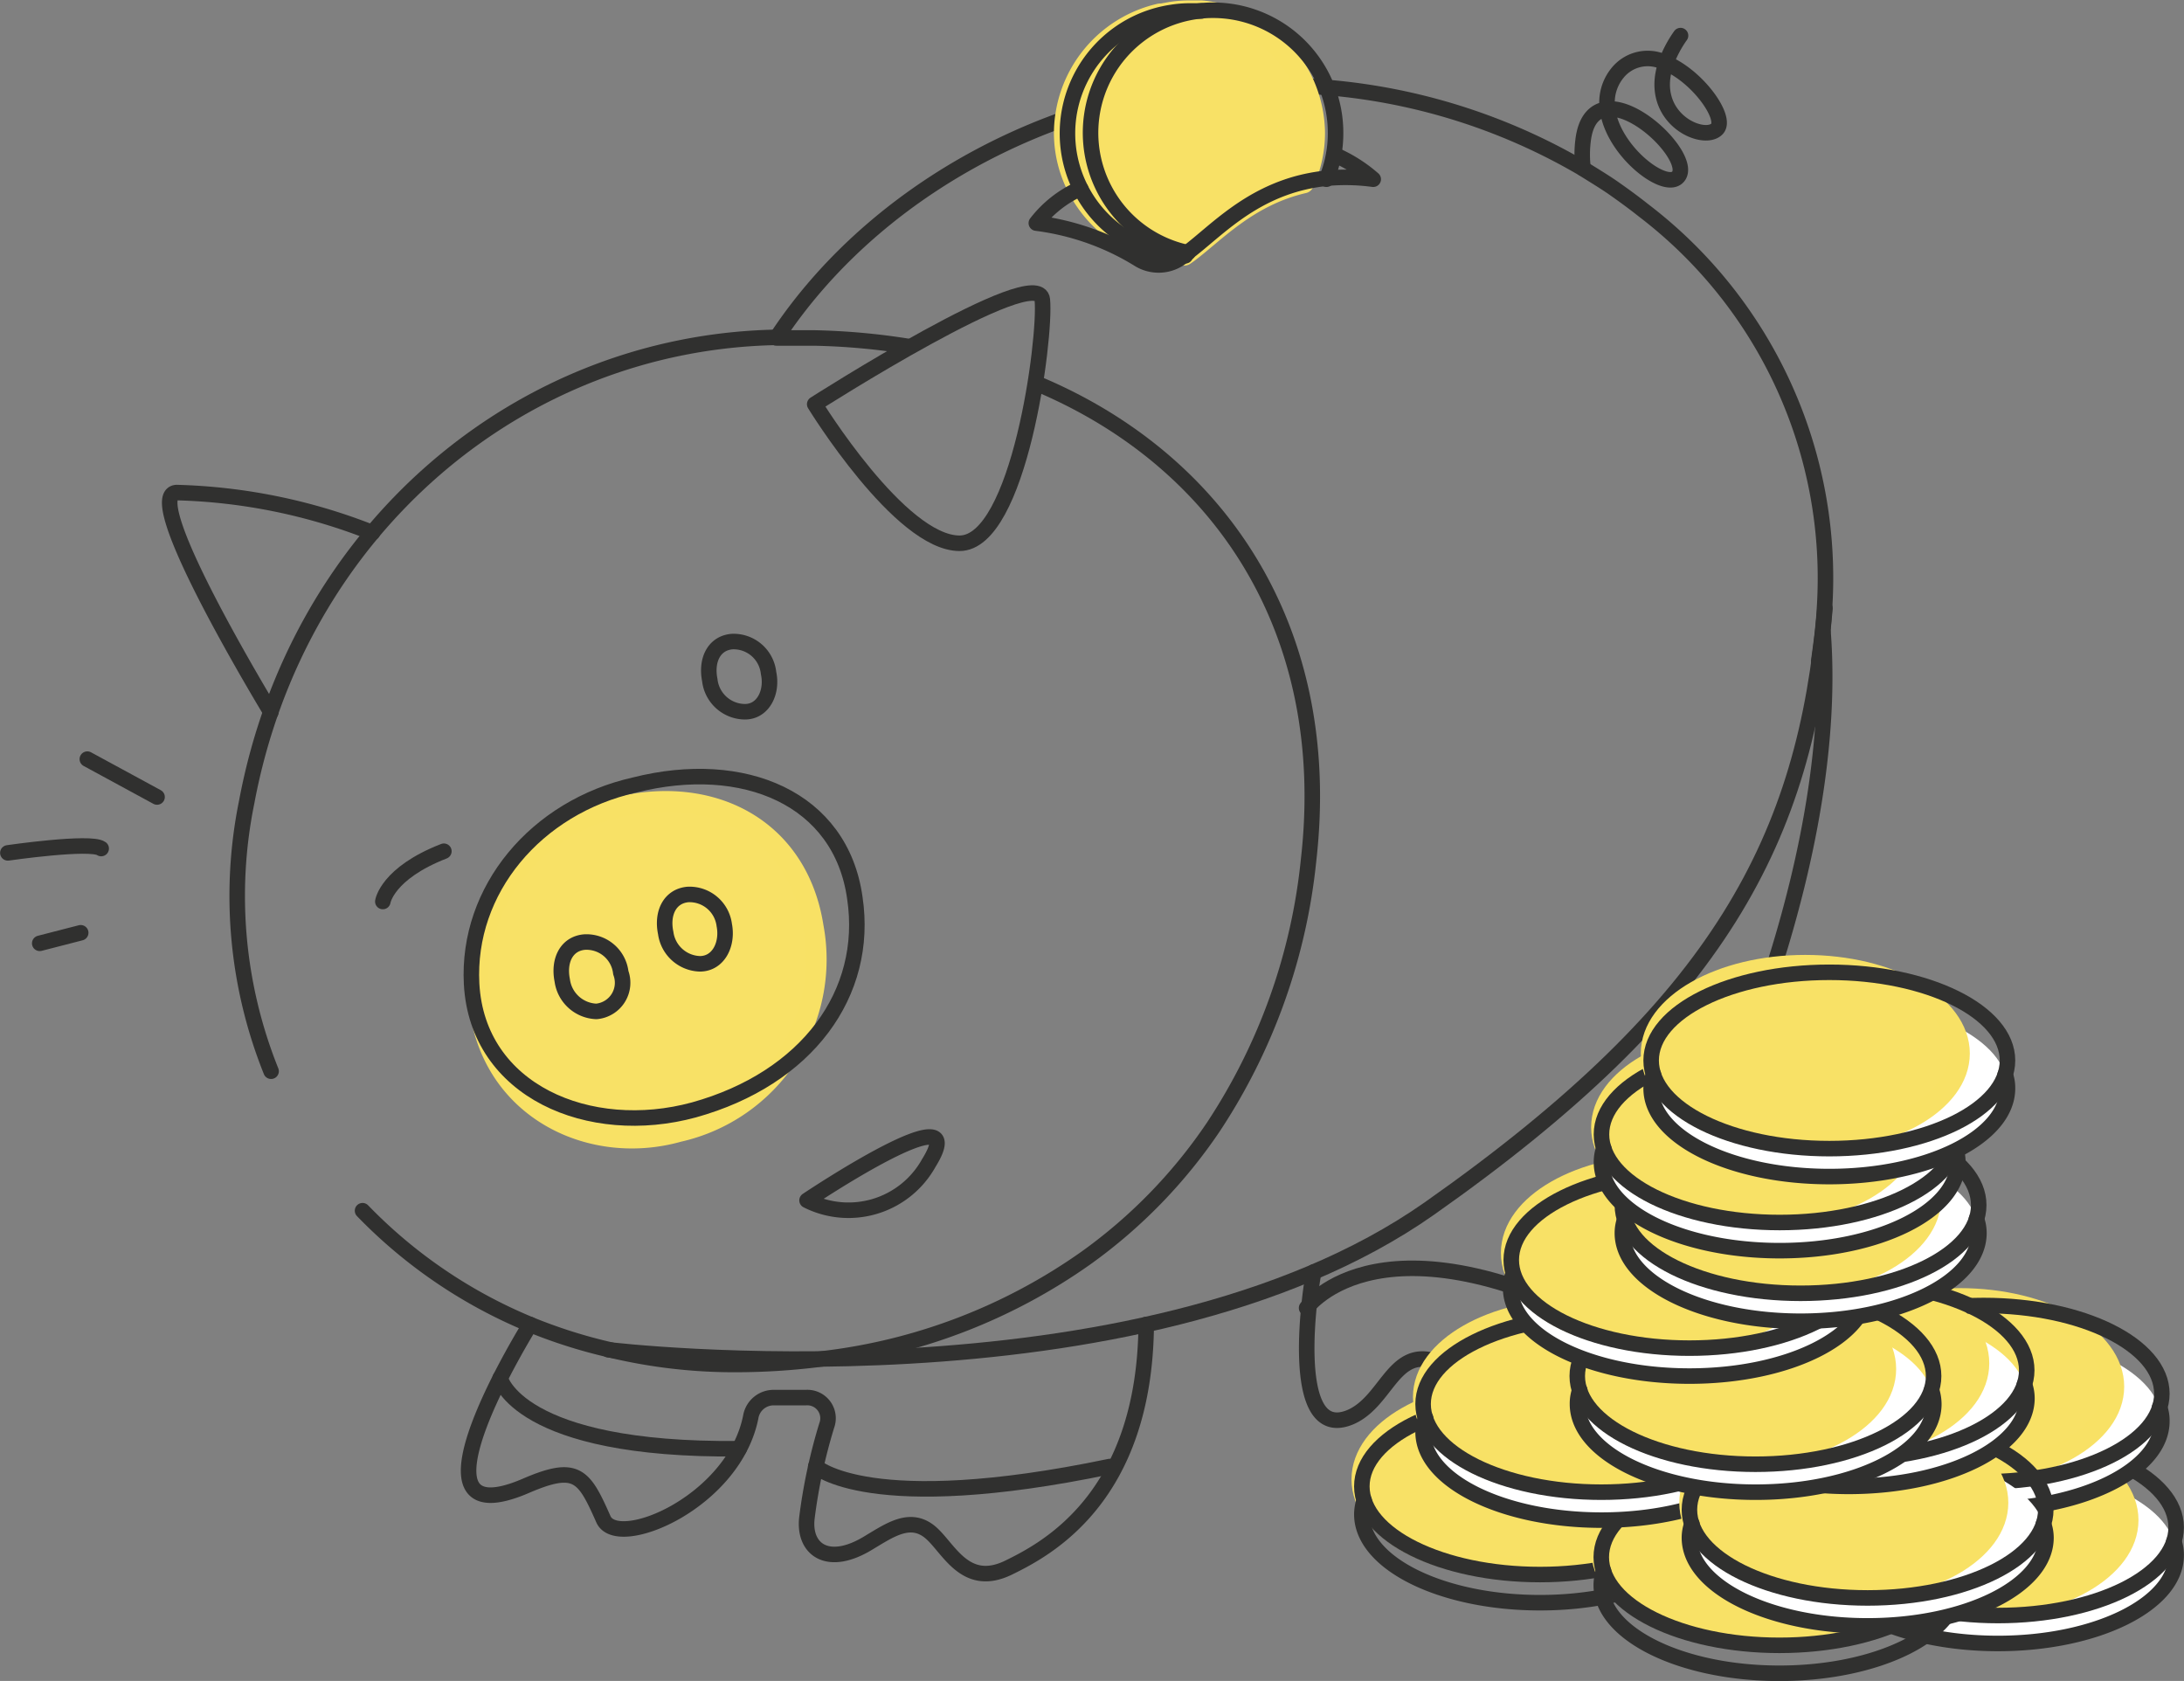 <svg xmlns="http://www.w3.org/2000/svg" viewBox="0 0 105.54 81.22"><rect x="0" y="0" width="105.54" height="81.22" fill="#808080" stroke="none"/><defs><style>.cls-1{fill:none;stroke:#30302f;stroke-linecap:round;stroke-width:0.75px;}.cls-1,.cls-2{stroke-linejoin:round;}.cls-2{fill:#f8e166;stroke:#f8e165;}.cls-3{fill:#fff;}</style></defs><title>cost</title><g id="Layer_2" data-name="Layer 2"><g id="Layer_1-2" data-name="Layer 1"><g id="price"><path class="cls-1" d="M87.89,32s0,0,0-.06c.06-.46.13-.93.18-1.4s.08-.8.1-1.2a22.34,22.34,0,0,0-8.74-19.17c-.49-.39-1-.76-1.5-1.11h0c-.48-.33-1-.64-1.46-.93a29.25,29.25,0,0,0-14.27-4c-9.48-.49-19.49,4.31-24.68,12.2q.91,0,1.83,0a32.91,32.91,0,0,1,4.61.42"/><path class="cls-1" d="M13.1,51.76a22.71,22.71,0,0,1-1.18-13c2.46-13.13,13.16-22.23,25.62-22.46"/><path class="cls-1" d="M50.08,18.52c8.87,3.7,14.41,11.94,13.16,23a28.61,28.61,0,0,1-4.61,12.94,24.88,24.88,0,0,1-6.16,6.33h0a27.54,27.54,0,0,1-12.67,4.86s0,0,0,0a32.89,32.89,0,0,1-4.16.28,25.78,25.78,0,0,1-6.17-.71A24.79,24.79,0,0,1,25.62,64h0a24,24,0,0,1-8.1-5.5"/><path class="cls-1" d="M29.4,65.22S55,68.29,69.08,58.39s18.17-17.9,19.11-29"/><path class="cls-1" d="M25.62,64h0s-6.56,10.53-.2,7.79c2.46-1.06,2.8-.5,3.74,1.62.68,1.53,6.35-.84,7.13-5a1.12,1.12,0,0,1,1.11-.88h1.55a1,1,0,0,1,1,1.35A26.54,26.54,0,0,0,39,73.29c-.21,1.57,1,2.48,3,1.24,1-.6,1.94-1.25,2.87-.56s1.69,2.83,3.86,1.78c1.82-.89,6.59-3.36,6.66-11.75h0"/><path class="cls-1" d="M63.49,61.46h0c-.09.3-1.41,8.4,1.8,7,1.62-.73,2-3.05,3.73-2.77,2.29.37-2.24,8.58,7.73.9a15.9,15.9,0,0,0,6.42-13.21s5.73-12,4.93-22.8a0,0,0,0,0,0,0h0"/><path class="cls-1" d="M39.37,19.53s4.12,6.72,7,6.72,4.18-9.9,4-11.77S39.37,19.53,39.37,19.53Z"/><path class="cls-1" d="M81.21,1.72a5.55,5.55,0,0,0-.7,1.33c1.55.66,2.95,2.64,2.47,3.17-.64.7-3.39-.51-2.47-3.17a1.87,1.87,0,0,0-2.35.48,2.25,2.25,0,0,0-.48,1.74c1.57-.15,4,2.41,3.44,3.23s-3.19-1.18-3.44-3.23c-.59.06-1.06.49-1.18,1.53a5.48,5.48,0,0,0,0,1.34"/><path class="cls-1" d="M13.09,34.41C11.78,32.23,6.9,23.91,8.53,23.8A27.59,27.59,0,0,1,18,25.74"/><path class="cls-2" d="M32.79,54.68a8.53,8.53,0,0,0,6.51-9.89c-.75-4.8-4.95-6.91-9.54-5.76a8.59,8.59,0,0,0-6.62,9.26C23.56,53.45,28.42,55.91,32.79,54.68Z"/><path class="cls-1" d="M33.53,53.63C39,52.11,42,48,41.31,43.39c-.67-4.82-5.37-6.79-10.64-5.46C25.9,39,22.55,43,22.79,47.54,23.07,52.73,28.5,55,33.53,53.63Z"/><path class="cls-1" d="M24.17,66.59S25,70.11,35.72,70"/><path class="cls-1" d="M39.42,70.86s2.56,2.43,14.21,0"/><path class="cls-1" d="M63.14,63.2S66.85,58,78.77,64.73"/><path class="cls-1" d="M30,47a1.67,1.67,0,0,0-1.76-1.48c-.87.08-1.26.9-1.07,1.85a1.73,1.73,0,0,0,1.65,1.5A1.39,1.39,0,0,0,30,47Z"/><path class="cls-1" d="M35,44.7a1.69,1.69,0,0,0-1.76-1.48c-.87.08-1.27.9-1.07,1.86a1.72,1.72,0,0,0,1.65,1.49C34.72,46.57,35.18,45.62,35,44.7Z"/><path class="cls-1" d="M37.14,32.52A1.7,1.7,0,0,0,35.37,31c-.87.08-1.26.9-1.07,1.86A1.72,1.72,0,0,0,36,34.39C36.88,34.39,37.34,33.44,37.14,32.52Z"/><path class="cls-1" d="M39,58a4.44,4.44,0,0,0,5.88-1.8C47.15,52.54,39,58,39,58Z"/><path class="cls-1" d="M18.5,43.56s.2-1.36,2.95-2.43"/><path class="cls-2" d="M63.53,6.41A5.8,5.8,0,0,1,63,8.84h0c-2.69.62-4.28,2.39-5.59,3.37l-.17.12a4.93,4.93,0,0,1-.66-.07c-.24,0-.47-.09-.7-.14a6,6,0,0,1-3.74-2.93,5.77,5.77,0,0,1-.71-2.78A5.94,5.94,0,0,1,56.05.67l.09,0,.44-.08a5.46,5.46,0,0,1,.9-.07h.58s0,0,0,0h0A6,6,0,0,1,63.53,6.41Z"/><path class="cls-1" d="M58.06.53h0l-.22,0h-.32a5.46,5.46,0,0,0-.9.07,5.91,5.91,0,0,0,0,11.69,4.93,4.93,0,0,0,.66.07"/><path class="cls-1" d="M64.1,8.66a5.55,5.55,0,0,0,.34-1.14,5.8,5.8,0,0,0,.1-1.11,5.92,5.92,0,1,0-7.13,5.8"/><path class="cls-1" d="M52.23,9.14l-.09,0a5.53,5.53,0,0,0-2.06,1.64,12.4,12.4,0,0,1,5,1.78,1.83,1.83,0,0,0,2.19-.28l.17-.12c1.31-1,2.9-2.75,5.59-3.37h0a9,9,0,0,1,1.1-.18,10,10,0,0,1,2.23.05,7.13,7.13,0,0,0-1.89-1.19"/><ellipse class="cls-2" cx="73.26" cy="71.48" rx="7.45" ry="4.26"/><ellipse class="cls-1" cx="74.42" cy="71.82" rx="8.61" ry="4.26"/><path class="cls-1" d="M82.92,72.5a2,2,0,0,1,.11.67c0,2.36-3.85,4.27-8.61,4.27s-8.61-1.91-8.61-4.27a2.29,2.29,0,0,1,.11-.67"/><ellipse class="cls-3" cx="96.55" cy="75.15" rx="8.61" ry="4.26"/><ellipse class="cls-2" cx="95.39" cy="73.45" rx="7.45" ry="4.26"/><ellipse class="cls-1" cx="96.55" cy="73.8" rx="8.61" ry="4.26"/><path class="cls-1" d="M105.05,74.48a1.92,1.92,0,0,1,.11.67c0,2.35-3.85,4.26-8.61,4.26s-8.61-1.91-8.61-4.26a2.19,2.19,0,0,1,.11-.67"/><ellipse class="cls-3" cx="95.85" cy="68.69" rx="8.61" ry="4.26"/><ellipse class="cls-2" cx="94.7" cy="67" rx="7.45" ry="4.26"/><ellipse class="cls-1" cx="95.86" cy="67.34" rx="8.61" ry="4.26"/><path class="cls-1" d="M104.36,68a1.92,1.92,0,0,1,.11.67c0,2.35-3.86,4.26-8.61,4.26S87.25,71,87.25,68.69a1.92,1.92,0,0,1,.11-.67"/><ellipse class="cls-2" cx="84.84" cy="74.89" rx="7.45" ry="4.26"/><ellipse class="cls-1" cx="85.99" cy="75.24" rx="8.61" ry="4.26"/><path class="cls-1" d="M94.49,75.91a2,2,0,0,1,.11.68c0,2.35-3.85,4.26-8.61,4.26s-8.61-1.91-8.61-4.26a2.3,2.3,0,0,1,.11-.68"/><ellipse class="cls-3" cx="77.38" cy="69.2" rx="8.61" ry="4.26"/><ellipse class="cls-2" cx="76.23" cy="67.5" rx="7.45" ry="4.26"/><ellipse class="cls-1" cx="77.38" cy="67.84" rx="8.61" ry="4.26"/><path class="cls-1" d="M85.89,68.52a2.29,2.29,0,0,1,.11.67c0,2.36-3.86,4.26-8.61,4.26s-8.62-1.9-8.62-4.26a2,2,0,0,1,.12-.67"/><ellipse class="cls-3" cx="90.25" cy="74.3" rx="8.61" ry="4.26"/><ellipse class="cls-2" cx="89.1" cy="72.61" rx="7.45" ry="4.26"/><ellipse class="cls-1" cx="90.25" cy="72.95" rx="8.61" ry="4.26"/><path class="cls-1" d="M98.75,73.63a2,2,0,0,1,.12.67c0,2.35-3.86,4.26-8.62,4.26s-8.61-1.91-8.61-4.26a2,2,0,0,1,.12-.67"/><ellipse class="cls-3" cx="89.33" cy="67.57" rx="8.61" ry="4.26"/><ellipse class="cls-2" cx="88.18" cy="65.87" rx="7.45" ry="4.26"/><ellipse class="cls-1" cx="89.33" cy="66.21" rx="8.61" ry="4.26"/><path class="cls-1" d="M97.83,66.89a2,2,0,0,1,.12.67c0,2.36-3.86,4.26-8.61,4.26s-8.62-1.9-8.62-4.26a2,2,0,0,1,.12-.67"/><ellipse class="cls-3" cx="84.83" cy="67.84" rx="8.61" ry="4.26"/><ellipse class="cls-2" cx="83.68" cy="66.15" rx="7.45" ry="4.26"/><ellipse class="cls-1" cx="84.83" cy="66.49" rx="8.61" ry="4.26"/><path class="cls-1" d="M93.34,67.17a2.24,2.24,0,0,1,.11.67c0,2.36-3.86,4.26-8.61,4.26s-8.61-1.9-8.61-4.26a2,2,0,0,1,.11-.67"/><ellipse class="cls-3" cx="81.64" cy="62.23" rx="8.61" ry="4.26"/><ellipse class="cls-2" cx="80.48" cy="60.54" rx="7.45" ry="4.26"/><ellipse class="cls-1" cx="81.64" cy="60.88" rx="8.61" ry="4.26"/><path class="cls-1" d="M90.14,61.56a2,2,0,0,1,.11.67c0,2.36-3.85,4.26-8.61,4.26S73,64.59,73,62.23a2,2,0,0,1,.11-.67"/><ellipse class="cls-3" cx="87.01" cy="59.58" rx="8.61" ry="4.26"/><ellipse class="cls-2" cx="85.86" cy="57.88" rx="7.45" ry="4.26"/><ellipse class="cls-1" cx="87.01" cy="58.23" rx="8.61" ry="4.26"/><path class="cls-1" d="M95.51,58.9a2,2,0,0,1,.12.68c0,2.35-3.86,4.26-8.62,4.26s-8.61-1.91-8.61-4.26a2,2,0,0,1,.12-.68"/><ellipse class="cls-3" cx="85.99" cy="56.17" rx="8.61" ry="4.26"/><ellipse class="cls-2" cx="84.84" cy="54.47" rx="7.45" ry="4.26"/><ellipse class="cls-1" cx="86" cy="54.81" rx="8.61" ry="4.26"/><path class="cls-1" d="M94.5,55.49a2,2,0,0,1,.11.67c0,2.36-3.86,4.27-8.61,4.27s-8.61-1.91-8.61-4.27a2,2,0,0,1,.11-.67"/><ellipse class="cls-3" cx="88.4" cy="52.59" rx="8.61" ry="4.26"/><ellipse class="cls-2" cx="87.24" cy="50.9" rx="7.45" ry="4.26"/><ellipse class="cls-1" cx="88.4" cy="51.24" rx="8.61" ry="4.26"/><path class="cls-1" d="M96.9,51.92a1.92,1.92,0,0,1,.11.67c0,2.35-3.85,4.26-8.61,4.26s-8.61-1.91-8.61-4.26a2.19,2.19,0,0,1,.11-.67"/><line class="cls-1" x1="1.92" y1="45.58" x2="3.9" y2="45.07"/><path class="cls-1" d="M.38,41.21s4-.58,4.51-.21"/><line class="cls-1" x1="4.22" y1="36.68" x2="7.59" y2="38.51"/></g></g></g></svg>